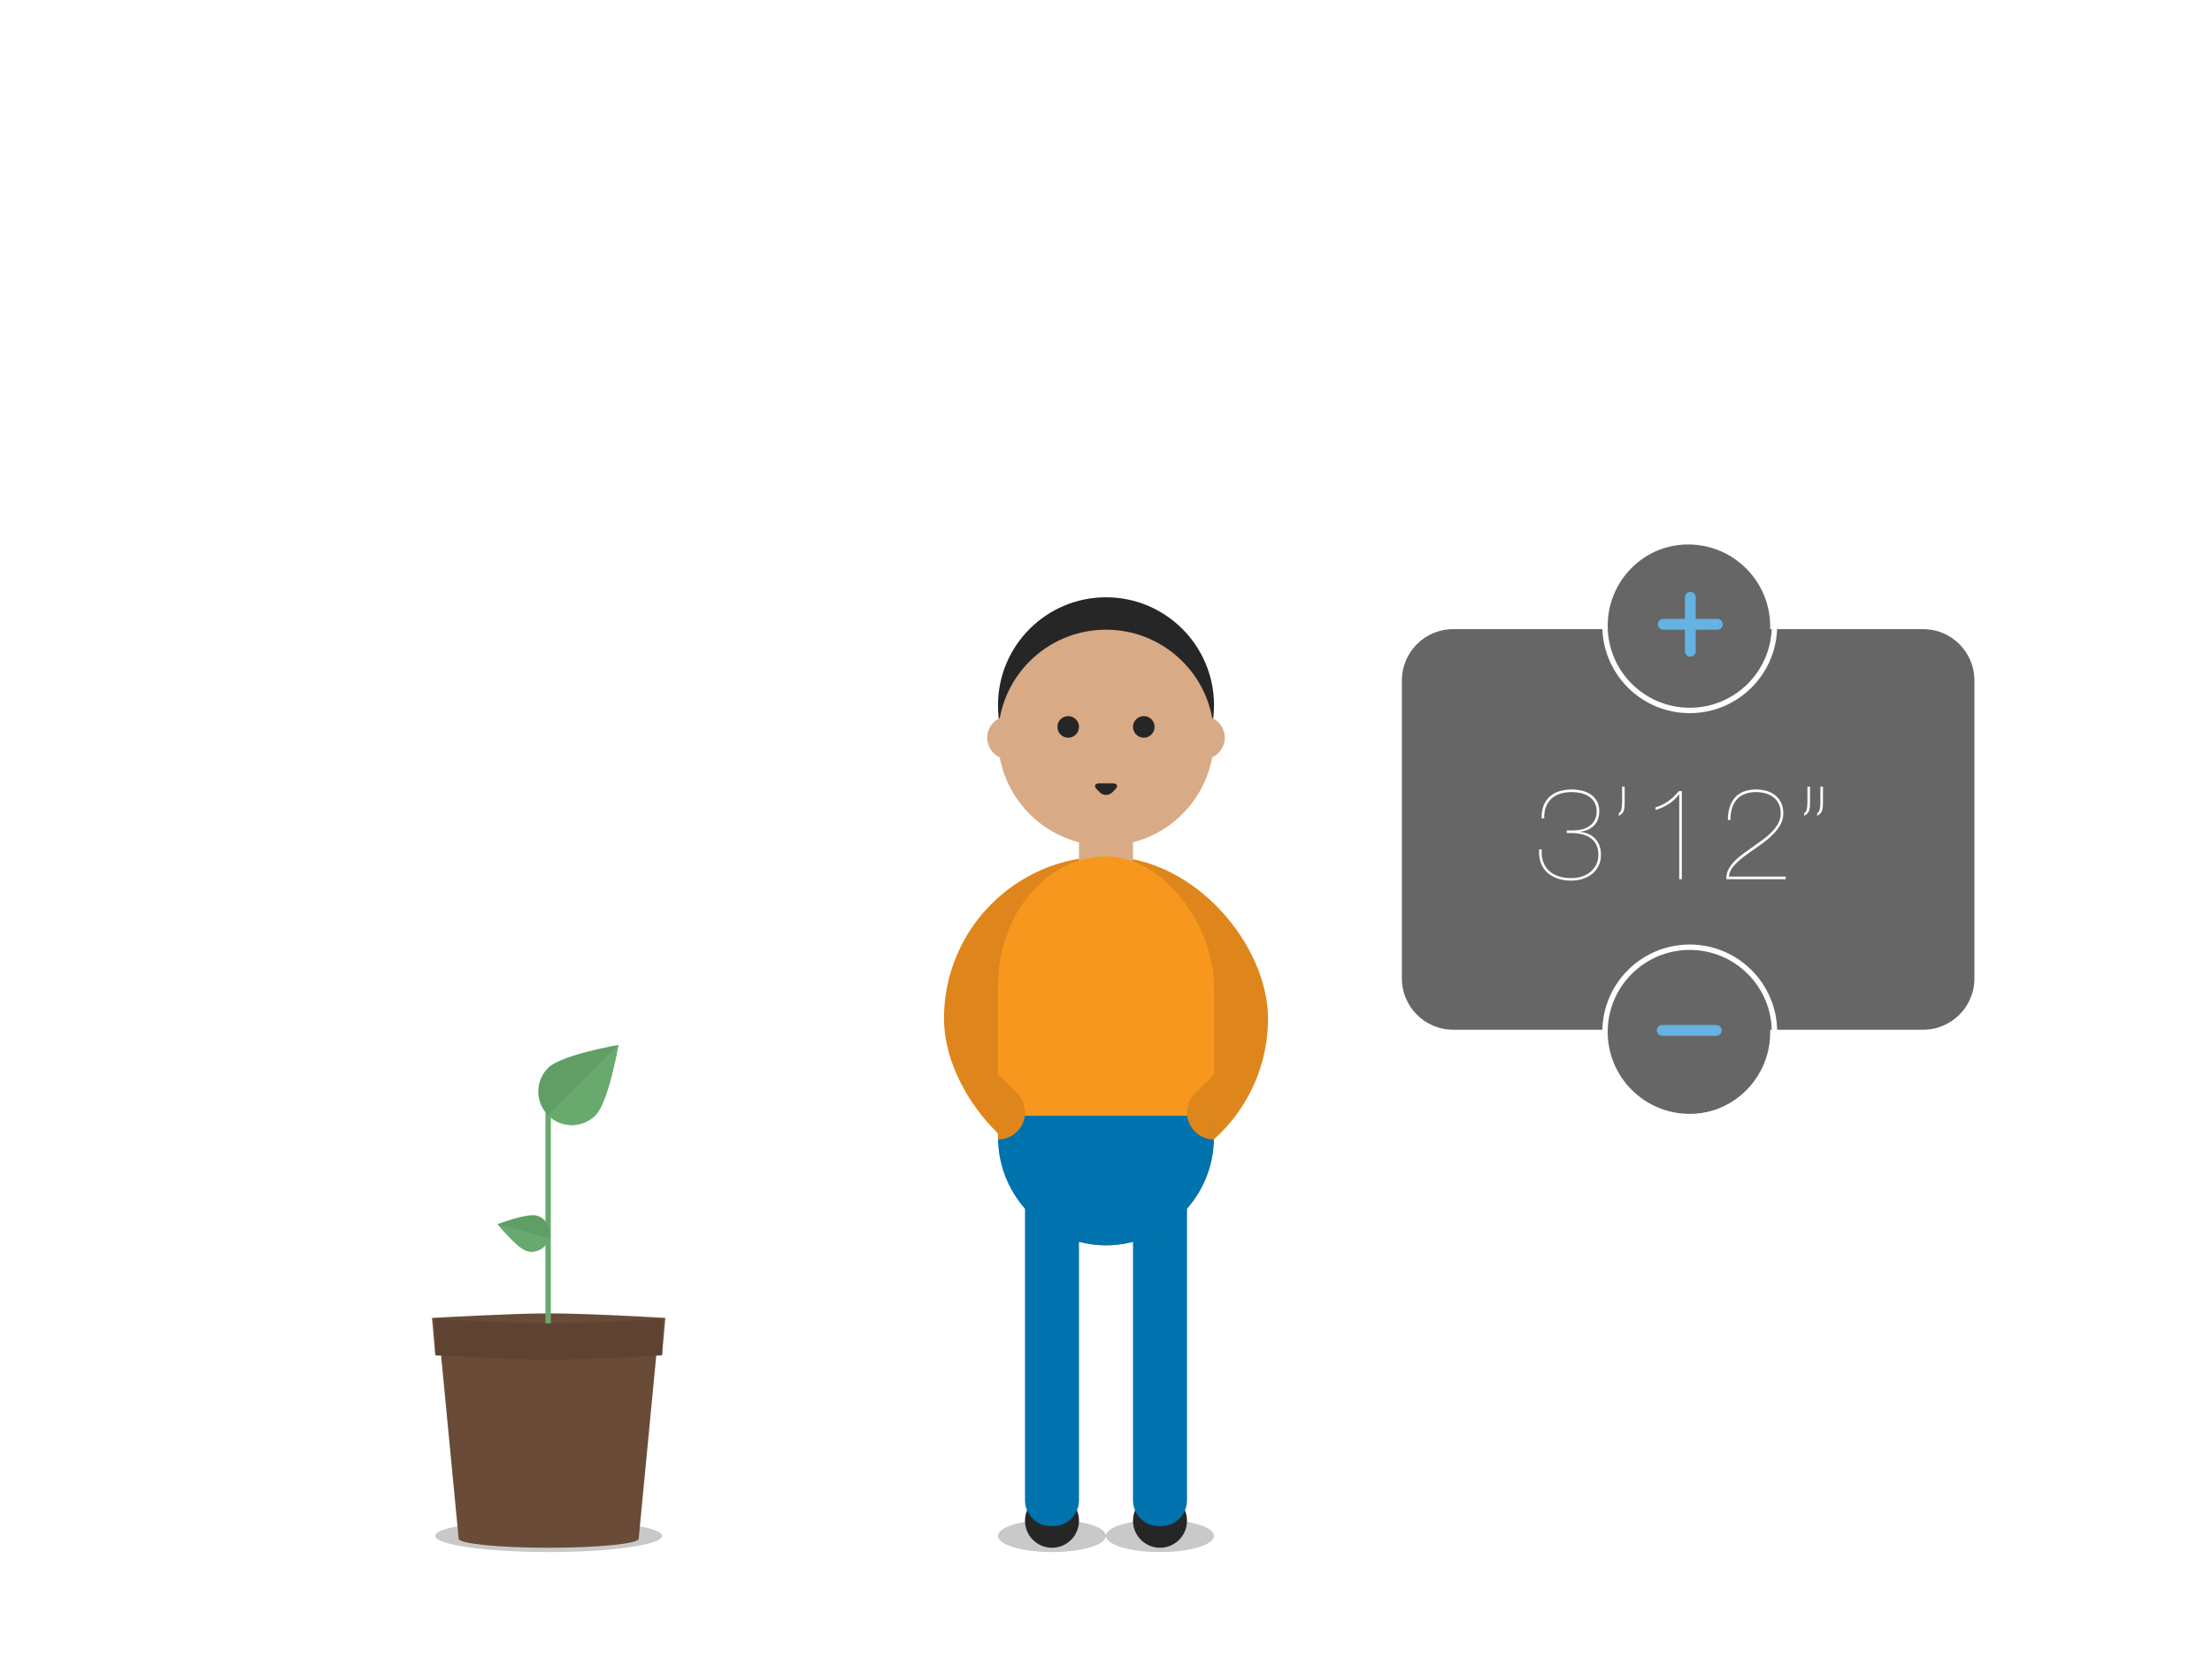 <?xml version="1.0" encoding="UTF-8" standalone="no"?>
<svg width="2048px" height="1536px" viewBox="0 0 2048 1536" version="1.1" xmlns="http://www.w3.org/2000/svg" xmlns:xlink="http://www.w3.org/1999/xlink" xmlns:sketch="http://www.bohemiancoding.com/sketch/ns">
    <!-- Generator: Sketch 3.3.3 (12072) - http://www.bohemiancoding.com/sketch -->
    <title>usa.avatar.height.2</title>
    <desc>Created with Sketch.</desc>
    <defs>
        <radialGradient cx="50%" cy="50%" fx="50%" fy="50%" r="2.201%" id="radialGradient-1">
            <stop stop-color="#262626" stop-opacity="0" offset="0%"></stop>
            <stop stop-color="#262626" offset="100%"></stop>
        </radialGradient>
        <filter x="-50%" y="-50%" width="200%" height="200%" filterUnits="objectBoundingBox" id="filter-2">
            <feGaussianBlur stdDeviation="10" in="SourceGraphic" result="blur"></feGaussianBlur>
        </filter>
        <filter x="-50%" y="-50%" width="200%" height="200%" filterUnits="objectBoundingBox" id="filter-3">
            <feGaussianBlur stdDeviation="10" in="SourceGraphic" result="blur"></feGaussianBlur>
        </filter>
        <filter x="-50%" y="-50%" width="200%" height="200%" filterUnits="objectBoundingBox" id="filter-4">
            <feGaussianBlur stdDeviation="10" in="SourceGraphic" result="blur"></feGaussianBlur>
        </filter>
    </defs>
    <g id="Page-1" stroke="none" stroke-width="1" fill="none" fill-rule="evenodd" sketch:type="MSPage">
        <g id="usa.avatar.height.2" sketch:type="MSArtboardGroup">
            <g id="Group" sketch:type="MSLayerGroup" transform="translate(400, 501)">
                <ellipse id="Oval-222" opacity="0.5" fill="url(#radialGradient-1)" filter="url(#filter-2)" sketch:type="MSShapeGroup" cx="674" cy="921" rx="50" ry="15"></ellipse>
                <ellipse id="Oval-223" opacity="0.5" fill="url(#radialGradient-1)" filter="url(#filter-3)" sketch:type="MSShapeGroup" cx="574" cy="921" rx="50" ry="15"></ellipse>
                <path d="M524,152 C524,96.772 568.775,52 624,52 L624,52 C679.228,52 724,96.775 724,152 L724,152 C724,207.228 679.225,252 624,252 L624,252 C568.772,252 524,207.225 524,152 L524,152 Z M549,907 C549,893.193 560.19,882 574,882 C587.807,882 599,893.19 599,907 C599,920.807 587.81,932 574,932 C560.193,932 549,920.81 549,907 Z M649,907 C649,893.193 660.19,882 674,882 C687.807,882 699,893.19 699,907 C699,920.807 687.81,932 674,932 C660.193,932 649,920.81 649,907 Z" id="Rectangle-609" fill="#262626" sketch:type="MSShapeGroup"></path>
                <rect id="Path" fill="#DE861B" sketch:type="MSShapeGroup" x="474" y="292" width="300" height="300" rx="150"></rect>
                <path d="M599,278.849 C561.616,269.227 532.692,238.529 525.648,200.179 C518.773,197.015 514,190.066 514,182 C514,173.935 518.772,166.985 525.648,163.821 L525.648,163.821 C534.198,117.272 574.982,82 624,82 C673.02,82 713.802,117.274 722.352,163.821 L722.352,163.821 C729.227,166.985 734,173.934 734,182 C734,190.065 729.228,197.015 722.352,200.179 C715.308,238.53 686.383,269.227 649,278.849 L649,368 C649,381.255 638.258,392 625.007,392 L622.993,392 C609.742,392 599,381.247 599,368 L599,278.849 Z" id="Rectangle-613" fill="#D9AA86" sketch:type="MSShapeGroup"></path>
                <path d="M649,576.004 C649,562.747 659.742,552 672.993,552 L675.007,552 C688.258,552 699,562.75 699,576.004 L699,887.996 C699,901.253 688.258,912 675.007,912 L672.993,912 C659.742,912 649,901.25 649,887.996 L649,576.004 Z M549,576.004 C549,562.747 559.742,552 572.993,552 L575.007,552 C588.258,552 599,562.75 599,576.004 L599,887.996 C599,901.253 588.258,912 575.007,912 L572.993,912 C559.742,912 549,901.25 549,887.996 L549,576.004 Z" id="Rectangle-607" fill="#0072AD" sketch:type="MSShapeGroup"></path>
                <rect id="Rectangle-606" fill="#F8971D" sketch:type="MSShapeGroup" x="524" y="292" width="200" height="360" rx="120"></rect>
                <path d="M724,542.002 L724,552.004 C724,607.23 679.225,652 624,652 C568.772,652 524,607.224 524,552.004 L524,542.002 L524,532 L724,532 L724,542.002 Z" id="Rectangle-615" fill="#0072AD" sketch:type="MSShapeGroup"></path>
                <path d="M722.995,652 C723.55,652 723.56,652 722.995,652 L525.005,652 C524.45,652 524.44,652 525.005,652 L722.995,652 Z" id="Rectangle-604" fill="#D9AA86" sketch:type="MSShapeGroup"></path>
                <path d="M524,493.645 L541.678,511.322 C551.443,521.088 551.441,536.915 541.678,546.678 C536.8,551.555 530.411,553.996 524.02,554.001 C524.007,553.337 524,552.671 524,552.004 L524,493.645 Z M724,493.645 L706.322,511.322 C696.557,521.088 696.559,536.915 706.322,546.678 C711.2,551.555 717.589,553.996 723.98,554.001 C723.993,553.337 724,552.671 724,552.004 L724,493.645 Z" id="Rectangle-618" fill="#DE861B" sketch:type="MSShapeGroup"></path>
                <path d="M579,172 C579,166.477 583.476,162 589,162 C594.523,162 599,166.476 599,172 C599,177.523 594.524,182 589,182 C583.477,182 579,177.524 579,172 Z M649,172 C649,166.477 653.476,162 659,162 C664.523,162 669,166.476 669,172 C669,177.523 664.524,182 659,182 C653.477,182 649,177.524 649,172 Z M630.012,224.248 C634.52,224.248 635.588,226.833 632.402,230.02 L629.804,232.617 C626.616,235.805 621.446,235.804 618.259,232.617 L615.662,230.02 C612.474,226.832 613.544,224.248 618.052,224.248 L630.012,224.248 Z" id="Rectangle-610" fill="#262626" sketch:type="MSShapeGroup"></path>
                <path d="M1241.449,79 L1380.55,79 C1408.161,79 1430.545,101.387 1430.545,128.999 L1430.545,404.881 C1430.545,432.494 1408.16,454.879 1380.55,454.879 L1241.449,454.879 C1241.449,498.174 1206.324,533.271 1162.994,533.271 C1119.665,533.271 1084.539,498.174 1084.539,454.879 L945.439,454.879 C917.827,454.879 895.443,432.492 895.443,404.881 L895.443,128.999 C895.443,101.385 917.829,79 945.439,79 L1084.539,79 C1084.539,35.705 1119.665,0.608 1162.994,0.608 C1206.324,0.608 1241.449,35.705 1241.449,79 Z" id="Rectangle-160" stroke="#FFFFFF" stroke-width="5" fill-opacity="0.6" fill="#000000" sketch:type="MSShapeGroup"></path>
                <ellipse id="Rectangle-162" stroke="#FFFFFF" stroke-width="5" sketch:type="MSShapeGroup" cx="1164.455" cy="454.392" rx="78.455" ry="78.392"></ellipse>
                <path d="M1134,453 C1134,450.239 1136.243,448 1139,448 L1189,448 C1191.762,448 1194,450.244 1194,453 C1194,455.761 1191.757,458 1189,458 L1139,458 C1136.238,458 1134,455.756 1134,453 L1134,453 Z" id="Rectangle-57" fill="#64B3E3" sketch:type="MSShapeGroup"></path>
                <ellipse id="Oval-62" stroke="#FFFFFF" stroke-width="5" sketch:type="MSShapeGroup" cx="1164.455" cy="78.392" rx="78.455" ry="78.392"></ellipse>
                <path d="M1160,72 L1140,72 C1137.243,72 1135,74.239 1135,77 C1135,79.756 1137.238,82 1140,82 L1160,82 L1160,102 C1160,104.757 1162.239,107 1165,107 C1167.756,107 1170,104.762 1170,102 L1170,82 L1190,82 C1192.757,82 1195,79.761 1195,77 C1195,74.244 1192.762,72 1190,72 L1170,72 L1170,52 C1170,49.243 1167.761,47 1165,47 C1162.244,47 1160,49.238 1160,52 L1160,72 Z" id="Rectangle-58" fill="#64B3E3" sketch:type="MSShapeGroup"></path>
                <path d="M3,715 C3,715 73.805,719.222 108,719.222 C143.805,719.222 213,715 213,715 L216,748.778 C216,748.778 145.179,753 108,753 C75.179,753 2.22044605e-16,748.778 2.22044605e-16,748.778 L3,715 Z" id="Rectangle-701" fill="#6A4B38" sketch:type="MSShapeGroup" transform="translate(108, 734) scale(1, -1) translate(-108, -734) "></path>
                <path d="M108,936 C165.99,936 213,929.284 213,921 C213,912.716 165.99,906 108,906 C50.01,906 3,912.716 3,921 C3,929.284 50.01,936 108,936 Z" id="Oval-224" opacity="0.5" fill="url(#radialGradient-1)" filter="url(#filter-4)" sketch:type="MSShapeGroup"></path>
                <rect id="Rectangle-700" fill="#68AA6D" sketch:type="MSShapeGroup" x="105" y="529" width="5" height="200"></rect>
                <path d="M191.333,923.651 L208,750 L8,750 L24.667,923.651 C24.667,928.262 61.976,932 108,932 C154.024,932 191.333,928.262 191.333,923.651 Z" id="Rectangle-698" fill="#6A4B38" sketch:type="MSShapeGroup"></path>
                <path d="M3,720 C3,720 73.805,724.222 108,724.222 C143.805,724.222 213,720 213,720 L213,753.778 C213,753.778 145.179,758 108,758 C75.179,758 3,753.778 3,753.778 L3,720 Z" id="Rectangle-699" fill="#5E4332" sketch:type="MSShapeGroup"></path>
                <path d="M140,545 C157.121,545 171,531.121 171,514 C171,496.879 140,453 140,453 C140,453 109,496.879 109,514 C109,531.121 122.879,545 140,545 Z" id="Oval-235" fill="#609E65" sketch:type="MSShapeGroup" transform="translate(140, 499) rotate(45) translate(-140, -499) "></path>
                <path d="M135.46,555.96 C152.581,555.96 166.46,542.081 166.46,524.96 C166.46,507.839 135.46,463.96 135.46,463.96" id="Oval-237" fill="#68AA6D" sketch:type="MSShapeGroup" transform="translate(150.96, 509.96) rotate(45) translate(-150.96, -509.96) "></path>
                <path d="M84.586,663.515 C93.975,663.515 101.586,656.053 101.586,646.848 C101.586,637.644 84.586,614.053 84.586,614.053 C84.586,614.053 67.586,637.644 67.586,646.848 C67.586,656.053 75.197,663.515 84.586,663.515 Z" id="Oval-235" fill="#609E65" sketch:type="MSShapeGroup" transform="translate(84.586, 638.784) scale(-1, 1) rotate(75) translate(-84.586, -638.784) "></path>
                <path d="M73.886,671.726 C83.275,671.726 90.886,664.264 90.886,655.059 C90.886,645.854 73.886,622.263 73.886,622.263" id="Oval-237" fill="#68AA6D" sketch:type="MSShapeGroup" transform="translate(82.386, 646.994) scale(-1, 1) rotate(75) translate(-82.386, -646.994) "></path>
                <path d="M1027.3,256.72 L1029.7,256.72 C1029.62,252.64 1030.16,249.08 1031.32,246.04 C1032.48,243 1034.18,240.46 1036.42,238.42 C1038.66,236.38 1041.36,234.86 1044.52,233.86 C1047.68,232.86 1051.22,232.36 1055.14,232.36 C1058.02,232.36 1060.82,232.66 1063.54,233.26 C1066.26,233.86 1068.7,234.86 1070.86,236.26 C1073.02,237.66 1074.78,239.48 1076.14,241.72 C1077.5,243.96 1078.22,246.72 1078.3,250 C1078.3,253.36 1077.66,256.18 1076.38,258.46 C1075.1,260.74 1073.42,262.58 1071.34,263.98 C1069.26,265.38 1066.92,266.38 1064.32,266.98 C1061.72,267.58 1059.1,267.88 1056.46,267.88 L1050.58,267.88 L1050.58,270.28 L1056.46,270.28 C1059.82,270.44 1062.92,270.92 1065.76,271.72 C1068.6,272.52 1071.08,273.72 1073.2,275.32 C1075.32,276.92 1076.96,278.96 1078.12,281.44 C1079.28,283.92 1079.86,286.92 1079.86,290.44 C1079.86,293.96 1079.16,297.06 1077.76,299.74 C1076.36,302.42 1074.5,304.68 1072.18,306.52 C1069.86,308.36 1067.18,309.74 1064.14,310.66 C1061.1,311.58 1057.94,312.04 1054.66,312.04 C1050.42,312.04 1046.54,311.46 1043.02,310.3 C1039.5,309.14 1036.54,307.44 1034.14,305.2 C1031.74,302.96 1029.94,300.18 1028.74,296.86 C1027.54,293.54 1027.1,289.72 1027.42,285.4 L1025.02,285.4 C1024.7,290.04 1025.2,294.16 1026.52,297.76 C1027.84,301.36 1029.82,304.38 1032.46,306.82 C1035.1,309.26 1038.3,311.12 1042.06,312.4 C1045.82,313.68 1050.02,314.32 1054.66,314.32 C1058.42,314.32 1061.96,313.8 1065.28,312.76 C1068.6,311.72 1071.52,310.18 1074.04,308.14 C1076.56,306.1 1078.56,303.6 1080.04,300.64 C1081.52,297.68 1082.26,294.28 1082.26,290.44 C1082.26,286.92 1081.72,283.88 1080.64,281.32 C1079.56,278.76 1078.12,276.62 1076.32,274.9 C1074.52,273.18 1072.48,271.86 1070.2,270.94 C1067.92,270.02 1065.58,269.44 1063.18,269.2 L1063.18,268.96 C1068.22,268.48 1072.4,266.64 1075.72,263.44 C1079.04,260.24 1080.7,255.76 1080.7,250 C1080.7,246.4 1079.98,243.32 1078.54,240.76 C1077.1,238.2 1075.18,236.12 1072.78,234.52 C1070.38,232.92 1067.66,231.76 1064.62,231.04 C1061.58,230.32 1058.42,229.96 1055.14,229.96 C1050.9,229.96 1047.04,230.52 1043.56,231.64 C1040.08,232.76 1037.12,234.44 1034.68,236.68 C1032.24,238.92 1030.38,241.7 1029.1,245.02 C1027.82,248.34 1027.22,252.24 1027.3,256.72 L1027.3,256.72 Z M1104.22,227.32 L1101.82,227.32 L1101.82,241.48 C1101.82,244.52 1101.62,246.82 1101.22,248.38 C1100.82,249.94 1100.02,251.12 1098.82,251.92 L1098.82,254.32 C1099.86,253.76 1100.72,253.18 1101.4,252.58 C1102.08,251.98 1102.64,251.2 1103.08,250.24 C1103.52,249.28 1103.82,248.12 1103.98,246.76 C1104.14,245.4 1104.22,243.64 1104.22,241.48 L1104.22,227.32 Z M1154.74,234.52 L1154.74,313 L1157.14,313 L1157.14,231.4 L1154.5,231.4 C1152.82,233.32 1151.2,235.04 1149.64,236.56 C1148.08,238.08 1146.46,239.44 1144.78,240.64 C1143.1,241.84 1141.3,242.92 1139.38,243.88 C1137.46,244.84 1135.26,245.72 1132.78,246.52 L1132.78,248.92 C1136.86,247.8 1140.88,245.98 1144.84,243.46 C1148.8,240.94 1152.02,237.96 1154.5,234.52 L1154.74,234.52 Z M1253.26,310.6 L1200.7,310.6 C1201.02,307.08 1202.5,303.82 1205.14,300.82 C1207.78,297.82 1210.96,294.9 1214.68,292.06 C1218.4,289.22 1222.38,286.38 1226.62,283.54 C1230.86,280.7 1234.8,277.68 1238.44,274.48 C1242.08,271.28 1245.1,267.84 1247.5,264.16 C1249.9,260.48 1251.1,256.4 1251.1,251.92 C1251.1,248.24 1250.44,245.04 1249.12,242.32 C1247.8,239.6 1246.02,237.32 1243.78,235.48 C1241.54,233.64 1238.9,232.26 1235.86,231.34 C1232.82,230.42 1229.54,229.96 1226.02,229.96 C1217.3,229.96 1210.76,232.42 1206.4,237.34 C1202.04,242.26 1199.82,249.2 1199.74,258.16 L1202.14,258.16 C1202.14,254.4 1202.58,250.94 1203.46,247.78 C1204.34,244.62 1205.74,241.9 1207.66,239.62 C1209.58,237.34 1212.06,235.56 1215.1,234.28 C1218.14,233 1221.78,232.36 1226.02,232.36 C1229.3,232.36 1232.32,232.78 1235.08,233.62 C1237.84,234.46 1240.22,235.7 1242.22,237.34 C1244.22,238.98 1245.8,241.02 1246.96,243.46 C1248.12,245.9 1248.7,248.72 1248.7,251.92 C1248.7,255.12 1248,258.1 1246.6,260.86 C1245.2,263.62 1243.34,266.22 1241.02,268.66 C1238.7,271.1 1236.06,273.44 1233.1,275.68 C1230.14,277.92 1227.1,280.12 1223.98,282.28 C1220.94,284.44 1217.88,286.62 1214.8,288.82 C1211.72,291.02 1208.94,293.34 1206.46,295.78 C1203.98,298.22 1201.98,300.84 1200.46,303.64 C1198.94,306.44 1198.22,309.56 1198.3,313 L1253.26,313 L1253.26,310.6 Z M1275.82,227.32 L1273.42,227.32 L1273.42,241.48 C1273.42,244.52 1273.22,246.82 1272.82,248.38 C1272.42,249.94 1271.62,251.12 1270.42,251.92 L1270.42,254.32 C1271.46,253.76 1272.32,253.18 1273,252.58 C1273.68,251.98 1274.24,251.2 1274.68,250.24 C1275.12,249.28 1275.42,248.12 1275.58,246.76 C1275.74,245.4 1275.82,243.64 1275.82,241.48 L1275.82,227.32 Z M1287.82,227.32 L1285.42,227.32 L1285.42,241.48 C1285.42,244.52 1285.22,246.82 1284.82,248.38 C1284.42,249.94 1283.62,251.12 1282.42,251.92 L1282.42,254.32 C1283.46,253.76 1284.32,253.18 1285,252.58 C1285.68,251.98 1286.24,251.2 1286.68,250.24 C1287.12,249.28 1287.42,248.12 1287.58,246.76 C1287.74,245.4 1287.82,243.64 1287.82,241.48 L1287.82,227.32 Z" id="3’12”" fill="#FFFFFF" sketch:type="MSShapeGroup"></path>
            </g>
        </g>
    </g>
</svg>
